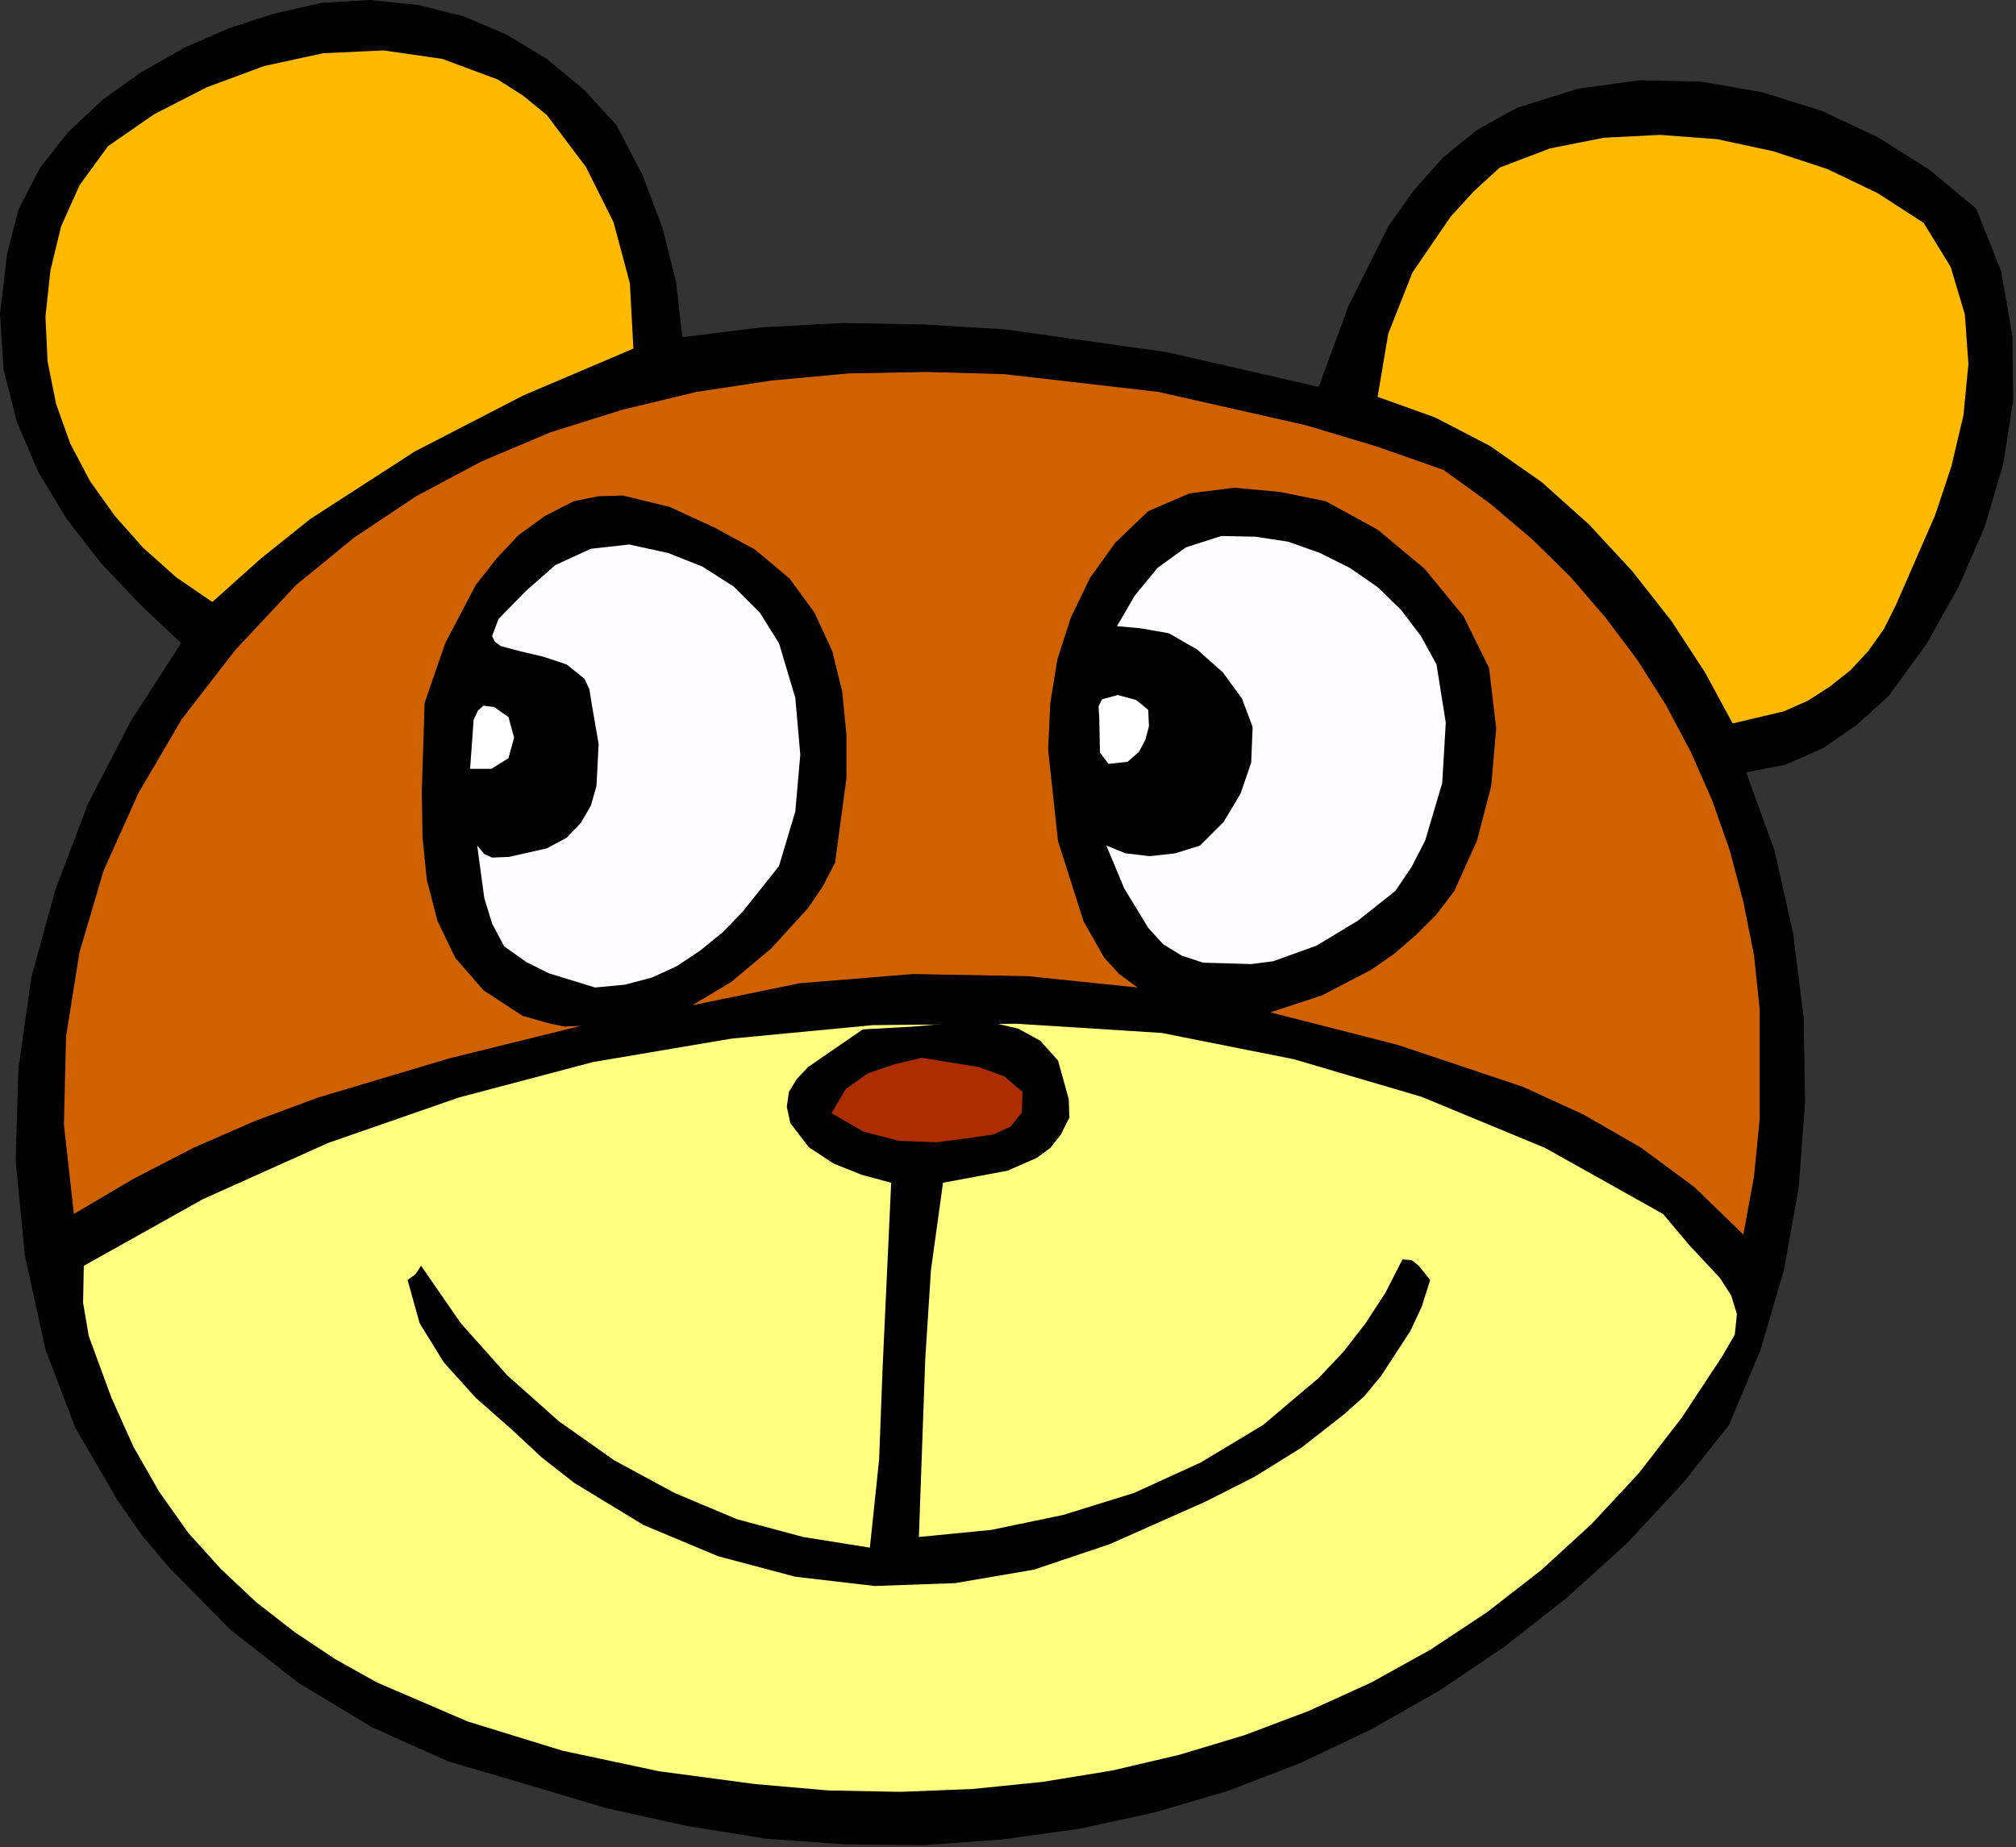 <?xml version="1.0" encoding="UTF-8" standalone="no"?>
<svg
   xmlns:dc="http://purl.org/dc/elements/1.1/"
   xmlns:cc="http://creativecommons.org/ns#"
   xmlns:rdf="http://www.w3.org/1999/02/22-rdf-syntax-ns#"
   xmlns:svg="http://www.w3.org/2000/svg"
   xmlns="http://www.w3.org/2000/svg"
   xmlns:sodipodi="http://sodipodi.sourceforge.net/DTD/sodipodi-0.dtd"
   xmlns:inkscape="http://www.inkscape.org/namespaces/inkscape"
   version="1.0"
   width="72.111mm"
   height="66.091mm"
   id="svg30"
   sodipodi:docname="JCHAR050.WMF">
  <rect width="100%" height="100%" fill="#333333" stroke="none"/>
  <sodipodi:namedview
     pagecolor="#ffffff"
     bordercolor="#666666"
     borderopacity="1"
     objecttolerance="10"
     gridtolerance="10"
     guidetolerance="10"
     inkscape:pageopacity="0"
     inkscape:pageshadow="2"
     inkscape:window-width="640"
     inkscape:window-height="480"
     id="namedview32" />
  <defs
     id="defs6">
    <clipPath
       clipPathUnits="userSpaceOnUse"
       id="clipWmfPath1">
      <path
         d="M 0,0 L 272.448,0 L 272.448,249.696 L 0,249.696 z"
         id="path2" />
    </clipPath>
    <pattern
       id="WMFhbasepattern"
       patternUnits="userSpaceOnUse"
       width="6"
       height="6"
       x="0"
       y="0" />
  </defs>
  <path
     style="fill:#000000;fill-rule:evenodd;fill-opacity:1;stroke:none;"
     clip-path="url(#clipWmfPath1)"
     d="  M 83.328,16.896   L 86.88,23.712   L 89.568,30.816   L 91.392,38.112   L 92.256,45.6   L 103.008,44.256   L 113.856,43.68   L 124.896,43.872   L 135.936,44.544   L 157.728,47.616   L 178.272,52.32   L 182.304,41.376   L 187.68,30.624   L 191.136,25.728   L 195.072,21.312   L 199.68,17.568   L 205.056,14.592   L 213.312,12   L 221.664,10.848   L 230.016,11.04   L 238.272,12.48   L 246.24,14.976   L 253.824,18.528   L 260.832,22.944   L 267.168,28.224   L 270.528,36.672   L 272.064,45.408   L 272.16,54.144   L 270.816,62.784   L 268.32,71.232   L 264.768,79.392   L 260.448,87.072   L 255.36,94.08   L 251.04,98.016   L 246.432,101.184   L 241.44,103.392   L 236.064,104.448   L 239.904,115.008   L 242.4,126.144   L 243.84,137.568   L 244.032,149.088   L 243.168,160.608   L 241.152,171.84   L 237.984,182.592   L 233.76,192.672   L 227.52,200.544   L 219.936,208.704   L 211.776,216.096   L 203.328,222.72   L 194.496,228.672   L 185.376,233.856   L 175.872,238.368   L 166.176,242.112   L 156.096,245.088   L 145.92,247.296   L 135.552,248.736   L 124.992,249.504   L 114.336,249.408   L 103.584,248.64   L 92.832,246.912   L 81.984,244.512   L 71.04,241.248   L 60.576,238.176   L 50.304,233.568   L 40.416,227.616   L 31.2,220.416   L 23.04,212.16   L 19.296,207.744   L 15.936,202.944   L 10.176,193.056   L 6.144,182.496   L 3.36,169.728   L 2.112,156.96   L 2.496,144.48   L 4.224,132.192   L 7.488,120.288   L 11.904,108.672   L 17.664,97.536   L 24.48,86.976   L 18.912,81.696   L 13.632,76.128   L 9.024,70.176   L 5.184,63.84   L 2.304,57.12   L 0.48,50.016   L 0,42.432   L 0.96,34.368   L 2.496,28.32   L 5.376,22.752   L 9.216,17.856   L 13.92,13.44   L 19.2,9.696   L 24.96,6.432   L 30.912,3.84   L 36.768,1.92   L 43.488,0.384   L 50.016,0   L 56.544,0.672   L 62.688,2.208   L 68.544,4.704   L 73.92,7.968   L 78.912,12.096   L 83.328,16.896  z "
     id="path8" />
  <path
     style="fill:#ffba00;fill-rule:evenodd;fill-opacity:1;stroke:none;"
     clip-path="url(#clipWmfPath1)"
     d="  M 73.92,15.552   L 79.2,22.56   L 82.944,30.048   L 85.152,38.304   L 85.632,47.136   L 70.752,53.472   L 56.064,61.056   L 41.952,70.176   L 35.232,75.552   L 28.704,81.408   L 23.808,78.048   L 19.392,74.112   L 15.552,69.792   L 12.192,65.088   L 9.504,60   L 7.584,54.624   L 6.432,48.864   L 6.144,42.816   L 6.816,36.576   L 8.256,30.624   L 10.752,25.056   L 14.592,19.776   L 20.832,15.456   L 27.936,11.808   L 35.712,8.928   L 43.68,7.2   L 51.84,6.816   L 59.808,7.968   L 67.296,10.752   L 70.752,12.96   L 73.92,15.552  z "
     id="path10" />
  <path
     style="fill:#ffba00;fill-rule:evenodd;fill-opacity:1;stroke:none;"
     clip-path="url(#clipWmfPath1)"
     d="  M 260.064,30.144   L 263.712,36.096   L 265.632,42.528   L 266.112,49.248   L 265.44,56.16   L 263.808,63.072   L 261.6,69.696   L 256.32,81.792   L 254.688,85.056   L 252.576,88.032   L 250.176,90.624   L 247.392,92.832   L 244.416,94.752   L 241.152,96.192   L 234.24,97.824   L 230.496,90.912   L 225.984,84   L 220.704,77.28   L 214.848,70.944   L 208.416,65.184   L 201.408,60.288   L 194.016,56.448   L 186.24,53.664   L 187.68,45.12   L 190.944,36.864   L 196.128,29.28   L 199.296,25.824   L 202.752,22.656   L 209.568,20.064   L 216.864,18.624   L 224.448,18.24   L 232.128,18.816   L 239.712,20.448   L 247.008,22.848   L 253.824,26.112   L 260.064,30.144  z "
     id="path12" />
  <path
     style="fill:#d06100;fill-rule:evenodd;fill-opacity:1;stroke:none;"
     clip-path="url(#clipWmfPath1)"
     d="  M 195.168,63.552   L 201.408,68.064   L 207.072,72.864   L 212.352,78.048   L 217.056,83.52   L 221.376,89.28   L 225.216,95.328   L 228.576,101.664   L 231.456,108.192   L 233.856,115.008   L 235.68,121.92   L 237.12,129.12   L 237.888,136.416   L 237.888,151.392   L 237.12,159.168   L 235.68,166.944   L 229.056,160.512   L 221.76,155.136   L 214.08,150.72   L 205.92,146.976   L 189.024,141.312   L 171.744,136.896   L 178.752,134.592   L 185.376,131.136   L 188.544,128.928   L 191.424,126.432   L 194.208,123.648   L 196.608,120.48   L 199.68,113.664   L 201.6,106.272   L 202.272,98.496   L 201.312,90.336   L 197.856,83.328   L 192.576,76.896   L 186.24,71.616   L 179.232,67.776   L 173.088,66.528   L 166.848,65.952   L 160.8,66.72   L 155.232,69.12   L 150.816,73.344   L 147.36,78.144   L 144.768,83.52   L 142.944,89.184   L 141.984,95.136   L 141.696,101.376   L 143.04,113.76   L 146.496,124.608   L 149.28,129.504   L 151.296,131.712   L 153.792,133.536   L 138.912,132   L 123.456,131.712   L 108.096,132.96   L 93.6,135.936   L 98.88,132.768   L 104.256,128.256   L 109.248,122.784   L 111.264,119.808   L 112.896,116.64   L 114.432,105.216   L 114.432,99.36   L 113.856,93.504   L 112.512,88.032   L 110.112,82.848   L 106.752,78.24   L 102.048,74.304   L 96.576,71.328   L 90.528,68.544   L 84.192,67.008   L 80.928,67.104   L 77.568,67.776   L 73.632,69.792   L 70.08,72.384   L 67.104,75.552   L 64.32,79.104   L 60.192,86.976   L 57.408,95.04   L 57.024,107.04   L 57.12,113.184   L 57.696,118.944   L 59.136,124.512   L 61.536,129.504   L 65.376,133.92   L 70.656,137.376   L 74.4,138.432   L 76.32,138.816   L 78.528,138.72   L 60.672,143.136   L 43.008,148.416   L 34.464,151.584   L 26.112,155.232   L 17.952,159.456   L 9.984,164.16   L 8.64,152.064   L 8.928,140.16   L 10.752,128.736   L 14.016,117.696   L 18.72,107.232   L 24.576,97.248   L 31.776,87.936   L 40.032,79.104   L 47.904,72.672   L 56.256,67.104   L 65.088,62.4   L 74.4,58.464   L 84.192,55.392   L 94.176,52.992   L 104.352,51.456   L 114.72,50.496   L 125.28,50.304   L 135.744,50.592   L 156.576,52.992   L 176.544,57.504   L 186.144,60.384   L 195.168,63.552  z "
     id="path14" />
  <path
     style="fill:#fffdff;fill-rule:evenodd;fill-opacity:1;stroke:none;"
     clip-path="url(#clipWmfPath1)"
     d="  M 194.208,89.856   L 195.456,97.728   L 194.976,105.888   L 192.672,113.664   L 190.848,117.216   L 188.64,120.48   L 183.552,124.512   L 177.984,127.872   L 172.128,129.984   L 169.152,130.368   L 165.984,130.272   L 162.624,130.176   L 159.744,129.216   L 157.248,127.68   L 155.232,125.472   L 151.968,120.096   L 149.568,114.336   L 152.16,115.392   L 155.424,115.776   L 158.88,115.392   L 162.24,114.336   L 165.408,111.168   L 167.712,107.328   L 169.152,103.104   L 169.344,98.304   L 167.904,94.464   L 165.312,90.912   L 161.856,87.84   L 158.016,85.632   L 154.176,84.96   L 151.008,84.672   L 153.408,80.544   L 156.48,76.8   L 160.32,74.016   L 165.12,72.48   L 169.728,72.576   L 174.144,73.248   L 178.464,74.784   L 182.496,76.8   L 186.24,79.392   L 189.408,82.464   L 192.096,86.016   L 194.208,89.856  z "
     id="path16" />
  <path
     style="fill:#fffdff;fill-rule:evenodd;fill-opacity:1;stroke:none;"
     clip-path="url(#clipWmfPath1)"
     d="  M 105.312,86.976   L 107.52,94.368   L 108.192,102.048   L 107.52,109.728   L 105.312,117.12   L 100.416,123.264   L 97.728,126.048   L 94.656,128.544   L 91.488,130.656   L 88.128,132.192   L 84.48,133.152   L 80.448,133.536   L 74.208,131.616   L 71.136,130.08   L 68.16,127.968   L 66.528,124.896   L 65.472,121.44   L 64.512,114.336   L 65.472,115.488   L 66.528,115.968   L 68.832,115.872   L 73.92,114.72   L 76.608,113.28   L 78.528,111.264   L 79.872,108.96   L 80.64,106.272   L 80.928,100.608   L 79.968,95.04   L 79.68,93.216   L 79.008,91.776   L 76.608,89.856   L 73.44,88.8   L 70.176,88.032   L 67.68,87.36   L 66.912,86.784   L 66.528,86.016   L 67.392,83.712   L 71.04,79.968   L 75.072,76.416   L 79.872,74.208   L 85.056,73.632   L 90.336,74.784   L 94.944,76.608   L 99.168,79.296   L 102.72,82.848   L 105.312,86.976  z "
     id="path18" />
  <path
     style="fill:#ffffff;fill-rule:evenodd;fill-opacity:1;stroke:none;"
     clip-path="url(#clipWmfPath1)"
     d="  M 155.232,96   L 155.328,98.208   L 154.848,100.032   L 153.984,101.664   L 152.448,103.008   L 149.856,103.296   L 148.704,101.76   L 148.608,96.96   L 148.512,95.52   L 148.992,94.56   L 151.104,93.984   L 153.6,94.656   L 155.232,96  z "
     id="path20" />
  <path
     style="fill:#ffffff;fill-rule:evenodd;fill-opacity:1;stroke:none;"
     clip-path="url(#clipWmfPath1)"
     d="  M 68.736,102.528   L 66.432,103.968   L 63.552,103.968   L 64.032,97.344   L 64.608,96.096   L 65.376,95.424   L 66.816,95.616   L 68.736,96.96   L 69.504,99.744   L 68.736,102.528  z "
     id="path22" />
  <path
     style="fill:#ffff80;fill-rule:evenodd;fill-opacity:1;stroke:none;"
     clip-path="url(#clipWmfPath1)"
     d="  M 224.832,164.16   L 228.384,168.384   L 232.512,172.8   L 234.048,175.2   L 234.816,177.696   L 234.528,180.48   L 232.8,183.456   L 227.424,191.616   L 221.568,199.2   L 215.136,206.112   L 208.32,212.352   L 201.024,218.016   L 193.344,223.104   L 185.376,227.52   L 176.928,231.36   L 168.288,234.624   L 159.36,237.312   L 150.336,239.424   L 140.928,240.96   L 131.424,241.92   L 121.728,242.304   L 111.936,242.112   L 102.048,241.248   L 89.088,239.52   L 76.032,236.736   L 63.264,232.8   L 50.976,227.52   L 45.312,224.352   L 39.84,220.704   L 34.656,216.672   L 29.856,212.16   L 25.44,207.264   L 21.504,201.696   L 18.048,195.648   L 15.072,189.024   L 12,180.672   L 11.232,176.16   L 11.328,171.168   L 27.456,162.144   L 44.352,154.56   L 62.016,148.416   L 80.16,143.616   L 98.88,140.448   L 117.984,138.624   L 137.376,138.432   L 157.056,139.68   L 174.912,143.232   L 192.192,148.32   L 208.896,155.232   L 224.832,164.16  z "
     id="path24" />
  <path
     style="fill:#000000;fill-rule:evenodd;fill-opacity:1;stroke:none;"
     clip-path="url(#clipWmfPath1)"
     d="  M 143.04,143.424   L 144.48,148.608   L 144.576,151.104   L 143.424,153.408   L 141.984,155.232   L 140.16,156.576   L 136.224,158.304   L 127.488,159.936   L 125.856,171.744   L 125.088,183.744   L 124.224,207.84   L 134.016,206.88   L 143.712,204.864   L 153.312,201.888   L 162.336,197.76   L 170.784,192.672   L 178.272,186.336   L 181.632,182.784   L 184.608,178.944   L 187.296,174.816   L 189.6,170.304   L 190.848,170.4   L 191.808,171.168   L 193.344,173.088   L 192.192,176.736   L 190.656,180   L 186.72,186.048   L 184.416,188.832   L 181.728,191.232   L 175.968,195.744   L 169.632,199.68   L 163.008,203.04   L 150.048,208.8   L 139.776,212.256   L 129.12,214.08   L 118.272,214.464   L 107.52,213.216   L 97.056,210.432   L 86.976,206.208   L 77.664,200.544   L 73.248,197.088   L 69.12,193.248   L 64.32,189.024   L 60,184.224   L 56.736,178.944   L 55.104,173.088   L 56.16,172.32   L 56.928,171.168   L 62.304,178.944   L 68.544,185.952   L 75.552,192.192   L 83.04,197.472   L 91.2,201.888   L 99.648,205.44   L 108.576,207.84   L 117.6,209.28   L 118.848,197.376   L 119.328,184.8   L 120.48,159.936   L 116.544,158.88   L 112.704,157.344   L 109.344,155.136   L 106.848,151.872   L 106.368,149.664   L 106.656,147.648   L 107.712,145.92   L 109.248,144.288   L 116.64,139.2   L 123.552,138.816   L 130.848,138.144   L 134.4,138.336   L 137.664,139.104   L 140.64,140.736   L 143.04,143.424  z "
     id="path26" />
  <path
     style="fill:#ac2d00;fill-rule:evenodd;fill-opacity:1;stroke:none;"
     clip-path="url(#clipWmfPath1)"
     d="  M 138.24,147.648   L 138.144,150.432   L 136.608,152.352   L 134.304,153.408   L 131.712,153.792   L 126.624,154.464   L 121.536,154.272   L 116.736,153.024   L 112.416,150.528   L 114.336,147.264   L 117.312,145.152   L 120.96,143.904   L 124.608,143.04   L 132.288,144.288   L 135.744,145.536   L 138.24,147.648  z "
     id="path28" />
</svg>
